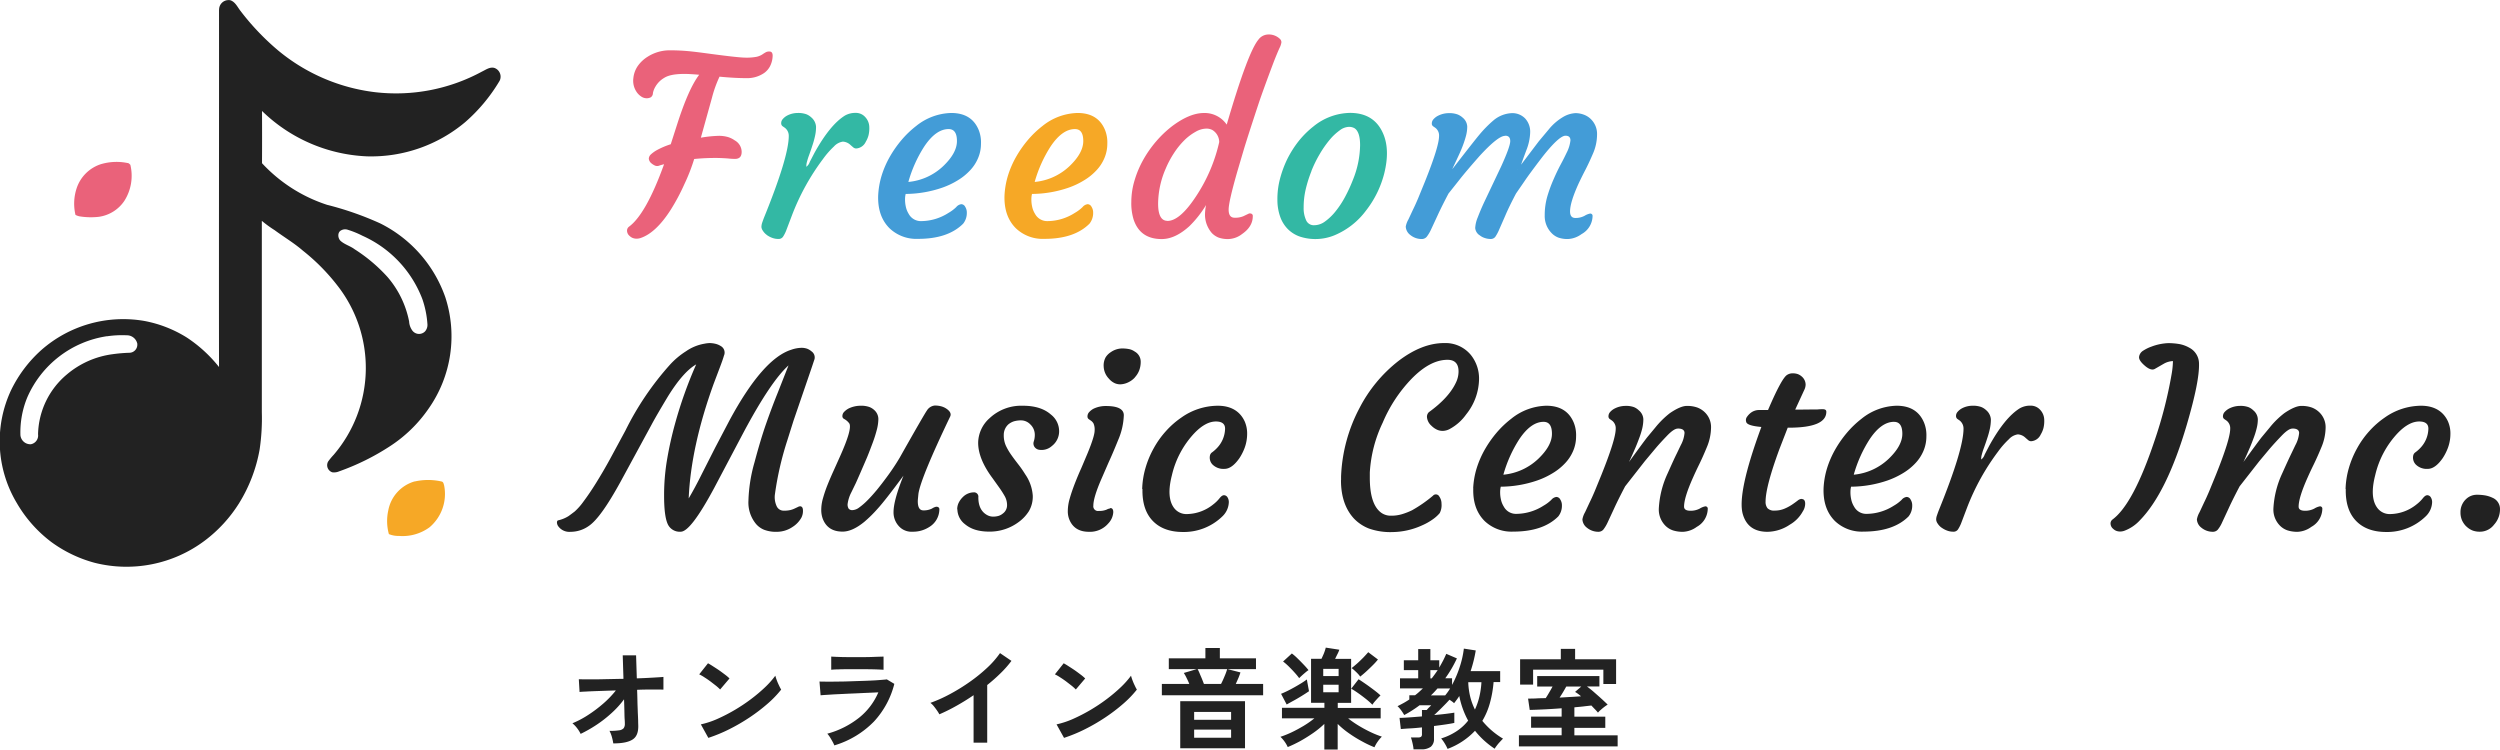 <svg id="logo_outline" xmlns="http://www.w3.org/2000/svg" xmlns:xlink="http://www.w3.org/1999/xlink" width="715" height="214.367" viewBox="0 0 715 214.367">
  <defs>
    <clipPath id="clip-path">
      <rect id="長方形_5450" data-name="長方形 5450" width="143.225" height="162.142" fill="none"/>
    </clipPath>
  </defs>
  <g id="Music_Center_Inc." transform="translate(159.29 98.117)">
    <g id="グループ_104" data-name="グループ 104">
      <path id="パス_35731" data-name="パス 35731" d="M130.373,84.178c.576,0,.863.419.863,1.23a4.175,4.175,0,0,1-.445,2.015,7.372,7.372,0,0,1-2.538,2.669,8.008,8.008,0,0,1-4.422,1.387,9.562,9.562,0,0,1-3.689-.576,6.055,6.055,0,0,1-2.355-1.7,9.61,9.61,0,0,1-2.145-6.593,43.891,43.891,0,0,1,1.727-10.963c1.151-4.317,2.25-8.006,3.323-11.068s2.172-5.992,3.3-8.791l3.114-7.9q-5.1,4.592-12.925,19.283l-8.347,15.8c-4.474,8.32-7.64,12.481-9.55,12.481a3.761,3.761,0,0,1-3.82-2.407q-.942-2.316-.942-7.849a60.833,60.833,0,0,1,.89-10.623,101.627,101.627,0,0,1,2.224-9.943A121.564,121.564,0,0,1,100.7,43.6c-2.407,1.361-5.1,4.369-8.033,9.079-2.25,3.742-3.846,6.489-4.762,8.216l-8.9,16.379c-3.715,6.75-6.672,10.911-8.948,12.481a8.985,8.985,0,0,1-5.285,1.727A3.912,3.912,0,0,1,61.3,89.96a2,2,0,0,1-.419-1.125q0-.51.314-.628a9.424,9.424,0,0,0,3.009-1.23c.576-.419,1.177-.863,1.753-1.308a17.414,17.414,0,0,0,2.512-2.852c1.1-1.465,2.3-3.218,3.585-5.285s2.643-4.369,4.029-6.907l4.369-8.085a83.59,83.59,0,0,1,12.69-18.786,22.349,22.349,0,0,1,4.631-3.9,13.07,13.07,0,0,1,5.285-2.172A8.509,8.509,0,0,1,104.6,37.5a7.649,7.649,0,0,1,1.6.209,4.824,4.824,0,0,1,1.544.654,2.128,2.128,0,0,1,.89,2.747c-.183.68-.549,1.727-1.073,3.114L105.7,49.143q-6.515,18.014-7.143,32.784c1.23-2.093,2.459-4.369,3.689-6.855l3.9-7.692,4.108-7.823q9.5-17.583,17.635-20.147a9.473,9.473,0,0,1,2.826-.549,4.818,4.818,0,0,1,1.805.288,4.472,4.472,0,0,1,1.177.733,2.108,2.108,0,0,1,.837,2.25c-.262.759-.576,1.753-.994,2.957l-5,14.6-1.805,5.73a89.044,89.044,0,0,0-3.506,15.254,6.124,6.124,0,0,0,.5,3.506,2.17,2.17,0,0,0,1.962,1.256,7.907,7.907,0,0,0,1.962-.183,6.078,6.078,0,0,0,1.23-.445l.89-.419a1.547,1.547,0,0,1,.68-.209Z" transform="translate(-60.88 -37.5)" fill="#222"/>
      <path id="パス_35732" data-name="パス 35732" d="M122.764,73.294a.694.694,0,0,1,.785.785,5.963,5.963,0,0,1-2.957,5.024,8.457,8.457,0,0,1-4.683,1.308,4.876,4.876,0,0,1-3.375-1.047,5.776,5.776,0,0,1-2.093-4.553c0-2.276.968-5.756,2.852-10.44q-5.3,7.182-7.457,9.524a36.514,36.514,0,0,1-3.715,3.663c-2.3,1.884-4.369,2.826-6.253,2.826-2.852,0-4.736-1.23-5.678-3.689a7.322,7.322,0,0,1-.419-2.616,11.983,11.983,0,0,1,.5-3.271,37.793,37.793,0,0,1,1.282-3.768c.523-1.308,1.1-2.643,1.727-4.029l1.858-4.134c2.381-5.311,3.271-8.451,2.643-9.445a4.462,4.462,0,0,0-1.544-1.308.87.87,0,0,1-.419-.837,1.678,1.678,0,0,1,.5-1.151,4.994,4.994,0,0,1,1.282-.968,7.944,7.944,0,0,1,3.375-.785,7.1,7.1,0,0,1,2.564.366,4.386,4.386,0,0,1,1.439.916,3.473,3.473,0,0,1,1.125,2.512,12.721,12.721,0,0,1-.445,3.087,37.081,37.081,0,0,1-1.177,3.715c-.5,1.334-1.02,2.721-1.6,4.134q-2.394,5.573-3.218,7.378l-1.282,2.643a10.174,10.174,0,0,0-1.073,3.349,2.21,2.21,0,0,0,.314,1.361,1.359,1.359,0,0,0,1.125.392,3.443,3.443,0,0,0,1.884-.759,18.5,18.5,0,0,0,2.355-2.041c.863-.863,1.727-1.832,2.669-2.957.916-1.125,1.805-2.276,2.695-3.48a64.338,64.338,0,0,0,3.794-5.652c4.867-8.634,7.483-13.135,7.8-13.527a2.984,2.984,0,0,1,2.25-1.491,6.72,6.72,0,0,1,2.015.262,4.959,4.959,0,0,1,1.491.733c.968.706,1.282,1.413.942,2.145-5.6,11.7-8.634,19.074-9.079,22.083-.1,1.047-.183,1.753-.183,2.145,0,1.753.523,2.616,1.6,2.616a5.268,5.268,0,0,0,2.459-.523,3.563,3.563,0,0,1,1.308-.549Z" transform="translate(-14.18 -26.46)" fill="#222"/>
      <path id="パス_35733" data-name="パス 35733" d="M104.63,73.994a4.284,4.284,0,0,1,.471-1.989,5.8,5.8,0,0,1,1.151-1.544,4.473,4.473,0,0,1,3.035-1.334,1.241,1.241,0,0,1,1.387,1.413c0,2.381.785,4.056,2.381,5a3.514,3.514,0,0,0,1.805.523,5.621,5.621,0,0,0,1.6-.209,3.6,3.6,0,0,0,1.2-.654,2.928,2.928,0,0,0,1.23-2.381,5.287,5.287,0,0,0-.628-2.538,28.047,28.047,0,0,0-1.544-2.433L114.756,65.1c-2.747-3.689-4.134-7.064-4.134-10.178a9.6,9.6,0,0,1,3.271-7.012,13.246,13.246,0,0,1,9.55-3.558c3.4,0,6.07.837,7.98,2.512a6.035,6.035,0,0,1,2.355,4.657,5.283,5.283,0,0,1-2.067,4.343A4.424,4.424,0,0,1,128,56.935a1.967,1.967,0,0,1-1.282-.837,1.756,1.756,0,0,1-.183-1.544,5.927,5.927,0,0,0,.288-1.805,4.154,4.154,0,0,0-.34-1.727,4.1,4.1,0,0,0-.942-1.334A3.7,3.7,0,0,0,123,48.536a7.338,7.338,0,0,0-2.2.288,5.027,5.027,0,0,0-1.518.837,4.045,4.045,0,0,0-1.334,3.061,7.106,7.106,0,0,0,.628,3.114,17.086,17.086,0,0,0,1.544,2.616c.6.863,1.282,1.753,1.988,2.669a30.2,30.2,0,0,1,1.962,2.826,12.142,12.142,0,0,1,2.172,6.123,8.271,8.271,0,0,1-1.1,4.422,11.311,11.311,0,0,1-2.852,3.061,13.821,13.821,0,0,1-8.425,2.8c-3.114,0-5.311-.706-7.038-2.145a5.453,5.453,0,0,1-2.146-4.239Z" transform="translate(9.84 -26.427)" fill="#222"/>
      <path id="パス_35734" data-name="パス 35734" d="M128.834,83.721c.6,0,.89.392.89,1.177a5.069,5.069,0,0,1-1.413,3.218,6.887,6.887,0,0,1-5.547,2.407c-2.669,0-4.5-1.073-5.495-3.244a6.273,6.273,0,0,1-.549-2.747,12.874,12.874,0,0,1,.576-3.611c.366-1.308.863-2.721,1.413-4.16.576-1.465,1.177-2.93,1.858-4.422L122.4,68c1.334-3.244,1.989-5.39,1.989-6.41a4.323,4.323,0,0,0-.314-2.041,2.6,2.6,0,0,0-.706-.785l-.68-.471a.936.936,0,0,1-.34-.837,1.767,1.767,0,0,1,.471-1.151,4.69,4.69,0,0,1,1.23-.968,7.97,7.97,0,0,1,3.611-.785c3.375,0,5.076.89,5.076,2.643a19.381,19.381,0,0,1-1.622,7.091c-1.073,2.669-1.989,4.788-2.747,6.436L126.3,75.479c-1.518,3.506-2.276,6.018-2.276,7.562a1.334,1.334,0,0,0,1.518,1.518,5.486,5.486,0,0,0,2.25-.366,3.235,3.235,0,0,1,1.1-.366ZM135.9,46.384a6.029,6.029,0,0,1-1.727,1.308,5.615,5.615,0,0,1-2.041.628,3.775,3.775,0,0,1-2.015-.314,4.855,4.855,0,0,1-1.648-1.282,5.318,5.318,0,0,1-1.491-3.48,4.832,4.832,0,0,1,.576-2.643,4.719,4.719,0,0,1,1.439-1.439A5.862,5.862,0,0,1,132.1,38.09a10.181,10.181,0,0,1,2.276.209,4.3,4.3,0,0,1,1.491.68,3.3,3.3,0,0,1,1.7,2.773,6.859,6.859,0,0,1-.471,2.721,6.3,6.3,0,0,1-1.23,1.91Z" transform="translate(29.383 -36.546)" fill="#222"/>
      <path id="パス_35735" data-name="パス 35735" d="M124.85,68.16a23.815,23.815,0,0,1,.942-5.992,26.846,26.846,0,0,1,2.355-5.652,25.909,25.909,0,0,1,3.48-4.893,24.559,24.559,0,0,1,4.4-3.872,18.2,18.2,0,0,1,10.466-3.4c3.663,0,6.332,1.518,7.692,4.526a8.636,8.636,0,0,1,.68,3.663,11.611,11.611,0,0,1-.68,3.768,14.575,14.575,0,0,1-1.544,3.061c-1.413,2.015-2.826,3.035-4.239,3.035a4.408,4.408,0,0,1-3.506-1.308,2.846,2.846,0,0,1-.628-2.643,1.5,1.5,0,0,1,.628-.811A10.455,10.455,0,0,0,146.2,56.49,8.2,8.2,0,0,0,148.555,51c.052-1.413-.837-2.145-2.616-2.145-1.936,0-3.951,1.073-6.07,3.244a26.106,26.106,0,0,0-6.515,12.114c-1.1,4.265-.89,7.4.628,9.393a4.387,4.387,0,0,0,3.663,1.727,12.267,12.267,0,0,0,7.509-2.747,10.513,10.513,0,0,0,1.805-1.753c.471-.6.89-.89,1.282-.89a1.191,1.191,0,0,1,.994.576,2.546,2.546,0,0,1,.392,1.465,5.847,5.847,0,0,1-1.832,4,15.769,15.769,0,0,1-11.277,4.474c-3.742,0-6.646-1.073-8.687-3.218-2.015-2.119-2.983-5.128-2.9-9.053Z" transform="translate(42.525 -26.427)" fill="#222"/>
      <path id="パス_35736" data-name="パス 35736" d="M146.606,76.642v-.994a45.425,45.425,0,0,1,5.233-19.493,40.747,40.747,0,0,1,11.2-13.553q6.711-5.1,13.03-5.1a9.4,9.4,0,0,1,7.614,3.349,10.779,10.779,0,0,1,2.381,7.117,16.458,16.458,0,0,1-3.689,9.943,13.674,13.674,0,0,1-4.553,4.082,4.428,4.428,0,0,1-2.119.628A3.822,3.822,0,0,1,173.9,62.2a5.362,5.362,0,0,1-1.439-1.047,3.711,3.711,0,0,1-1.282-2.407,1.791,1.791,0,0,1,.549-1.491q5.652-4.082,7.692-8.373a7.478,7.478,0,0,0,.785-3.244c0-2.224-1.047-3.349-3.166-3.349-3.323,0-6.724,1.805-10.257,5.416a41.109,41.109,0,0,0-8.268,12.559,37.885,37.885,0,0,0-3.689,14.26v1.308c-.026,5.181,1.047,8.556,3.244,10.178a4.647,4.647,0,0,0,2.826.863,10.739,10.739,0,0,0,3.087-.419,18.961,18.961,0,0,0,2.9-1.125,38.45,38.45,0,0,0,5.992-4.16,1.1,1.1,0,0,1,1.832.235,3.512,3.512,0,0,1,.628,2.067,4.866,4.866,0,0,1-.523,2.669,10.064,10.064,0,0,1-1.832,1.675,16.843,16.843,0,0,1-3.166,1.805,20.99,20.99,0,0,1-8.53,1.936,18.356,18.356,0,0,1-6.724-1.02,11.866,11.866,0,0,1-4.317-2.9c-2.433-2.669-3.663-6.306-3.663-10.911Z" transform="translate(77.651 -37.5)" fill="#222"/>
      <path id="パス_35737" data-name="パス 35737" d="M161.03,68a23.263,23.263,0,0,1,.994-5.756,27.181,27.181,0,0,1,2.3-5.311,31.934,31.934,0,0,1,3.4-4.867,27.9,27.9,0,0,1,4.239-4.029,16.587,16.587,0,0,1,9.969-3.689c3.925,0,6.541,1.622,7.876,4.867a9.507,9.507,0,0,1,.654,3.925,10.5,10.5,0,0,1-.863,4.186,11.68,11.68,0,0,1-2.3,3.48,16.165,16.165,0,0,1-3.48,2.8,22.714,22.714,0,0,1-4.4,2.093,32.7,32.7,0,0,1-10.492,1.805,5.851,5.851,0,0,0-.183,1.439,9.27,9.27,0,0,0,.209,2.146,6.3,6.3,0,0,0,.837,2.119,3.935,3.935,0,0,0,3.585,2.067,14.629,14.629,0,0,0,7.8-2.355,10.931,10.931,0,0,0,2.2-1.648,2.256,2.256,0,0,1,1.465-.837,1.309,1.309,0,0,1,1.1.733,3.05,3.05,0,0,1,.471,1.675,4.91,4.91,0,0,1-1.047,3.166q-4.356,4.356-12.925,4.343a11.1,11.1,0,0,1-8.137-3.035c-2.3-2.3-3.375-5.416-3.244-9.393Zm20.147-19.048c-2.407,0-4.736,1.648-6.96,4.971a37.39,37.39,0,0,0-4.553,10.152,16.737,16.737,0,0,0,9.995-4.553c2.59-2.486,3.9-4.867,3.9-7.143S182.773,48.955,181.177,48.955Z" transform="translate(101.008 -26.427)" fill="#222"/>
      <path id="パス_35738" data-name="パス 35738" d="M200.207,50.859c-.706,0-1.727.68-3.035,2.041s-2.459,2.616-3.4,3.742l-2.93,3.506-5.652,7.221c-1.334,2.538-2.381,4.631-3.14,6.306l-1.858,4a10.512,10.512,0,0,1-1.256,2.093,1.874,1.874,0,0,1-1.439.6,5.1,5.1,0,0,1-3.218-1.151,3.183,3.183,0,0,1-1.308-2.407,6.416,6.416,0,0,1,.759-2.041l1.308-2.8c.419-.837.89-1.884,1.439-3.166l1.936-4.736c2.721-6.777,4.082-11.172,4.082-13.135a2.733,2.733,0,0,0-1.047-2.355l-.68-.471a.936.936,0,0,1-.34-.837,1.767,1.767,0,0,1,.471-1.151,4.294,4.294,0,0,1,1.23-.968,6.862,6.862,0,0,1,3.114-.785,6.682,6.682,0,0,1,2.433.34,4.3,4.3,0,0,1,1.439.942,3.466,3.466,0,0,1,1.282,2.512,11.564,11.564,0,0,1-.314,2.643,22.67,22.67,0,0,1-.837,2.695c-.34.916-.68,1.805-1.047,2.669s-.706,1.622-.994,2.276l-.68,1.491c-.183.366-.235.471-.131.34q3.846-5.3,5.024-6.829l2.407-2.9a25.255,25.255,0,0,1,4.16-4.108c2.041-1.387,3.663-2.067,4.84-2.067a8.688,8.688,0,0,1,2.957.445,6.1,6.1,0,0,1,2.093,1.282,5.868,5.868,0,0,1,1.884,4.474,14.929,14.929,0,0,1-1.23,5.678c-.811,1.962-1.544,3.585-2.146,4.814s-1.2,2.486-1.753,3.742c-1.727,3.846-2.59,6.646-2.59,8.373,0,.785.628,1.177,1.858,1.177a5.551,5.551,0,0,0,2.643-.628,4.7,4.7,0,0,1,1.544-.628.651.651,0,0,1,.733.733,6.012,6.012,0,0,1-3.14,5.128,7.128,7.128,0,0,1-3.872,1.413,9.053,9.053,0,0,1-2.9-.392,5.552,5.552,0,0,1-2.041-1.2,6.528,6.528,0,0,1-2.041-5.1,27.09,27.09,0,0,1,2.512-9.995c1.23-2.747,2.067-4.6,2.59-5.625l1.177-2.459a8.866,8.866,0,0,0,1.073-3.48c0-.837-.628-1.282-1.91-1.282Z" transform="translate(120.309 -26.395)" fill="#222"/>
      <path id="パス_35739" data-name="パス 35739" d="M207.553,76.76c.654,0,.994.445.994,1.334a4.086,4.086,0,0,1-.68,2.2,9.761,9.761,0,0,1-3.715,3.794,11.707,11.707,0,0,1-6.384,2.041c-3.715,0-6.044-1.648-7.038-4.971q-1.766-5.887,5.285-25.013c-2.643-.235-4.082-.68-4.317-1.387a1.951,1.951,0,0,1-.1-.68,1.591,1.591,0,0,1,.314-.837,5.418,5.418,0,0,1,.837-.942A3.908,3.908,0,0,1,195.2,51.3h2.721c2.486-5.809,4.265-9.131,5.311-9.943a2.812,2.812,0,0,1,1.7-.549,4.256,4.256,0,0,1,1.544.235,3.679,3.679,0,0,1,1.1.68,3.107,3.107,0,0,1,1.1,2.3,3.717,3.717,0,0,1-.419,1.6L205.7,51.171h.837c1.413,0,2.564,0,3.454-.026h1.962a14.471,14.471,0,0,1,1.648-.078c.654,0,.994.235.994.733q0,4.553-10.754,4.553h-.288l-2.355,6.07q-3.964,10.754-3.977,15.071a2.887,2.887,0,0,0,.549,1.884,2.572,2.572,0,0,0,2.067.68,7.044,7.044,0,0,0,2.747-.523,12.991,12.991,0,0,0,2.172-1.151c.628-.419,1.151-.811,1.6-1.151a2.087,2.087,0,0,1,1.151-.523Z" transform="translate(148.443 -32.15)" fill="#222"/>
      <path id="パス_35740" data-name="パス 35740" d="M199.337,68a23.265,23.265,0,0,1,.994-5.756,27.18,27.18,0,0,1,2.3-5.311,31.931,31.931,0,0,1,3.4-4.867,27.738,27.738,0,0,1,4.213-4.029,16.587,16.587,0,0,1,9.969-3.689c3.925,0,6.541,1.622,7.876,4.867a9.507,9.507,0,0,1,.654,3.925,10.5,10.5,0,0,1-.863,4.186,11.679,11.679,0,0,1-2.3,3.48,16.164,16.164,0,0,1-3.48,2.8,23.468,23.468,0,0,1-4.4,2.093,32.7,32.7,0,0,1-10.492,1.805,5.848,5.848,0,0,0-.183,1.439,9.266,9.266,0,0,0,.209,2.146,6.305,6.305,0,0,0,.837,2.119,3.935,3.935,0,0,0,3.585,2.067,14.629,14.629,0,0,0,7.8-2.355,10.931,10.931,0,0,0,2.2-1.648,2.2,2.2,0,0,1,1.465-.837,1.309,1.309,0,0,1,1.1.733,3.05,3.05,0,0,1,.471,1.675,4.91,4.91,0,0,1-1.047,3.166c-2.9,2.9-7.2,4.343-12.925,4.343a11.1,11.1,0,0,1-8.137-3.035c-2.3-2.3-3.375-5.416-3.244-9.393Zm20.147-19.048c-2.407,0-4.736,1.648-6.96,4.971a37.39,37.39,0,0,0-4.553,10.152,16.737,16.737,0,0,0,9.995-4.553c2.59-2.486,3.9-4.867,3.9-7.143S221.079,48.955,219.483,48.955Z" transform="translate(162.912 -26.427)" fill="#222"/>
      <path id="パス_35741" data-name="パス 35741" d="M213.184,79.244a4.137,4.137,0,0,1-1.1-1.151,2.309,2.309,0,0,1-.445-1.1,3.453,3.453,0,0,1,.183-1.151c.157-.445.34-.994.6-1.648q7.025-17.308,7.038-23.26a2.923,2.923,0,0,0-1.125-2.355l-.68-.471a1.088,1.088,0,0,1-.34-.837,1.732,1.732,0,0,1,.445-1.151,4.4,4.4,0,0,1,1.177-.968A6.5,6.5,0,0,1,222,44.366a6.935,6.935,0,0,1,2.459.34,4.538,4.538,0,0,1,1.491.942,3.8,3.8,0,0,1,1.334,2.616,12.937,12.937,0,0,1-.314,2.8,25.7,25.7,0,0,1-.785,2.773c-.288.916-.6,1.779-.89,2.59a16.031,16.031,0,0,0-.576,1.805,4.721,4.721,0,0,0-.209,1.518,2.771,2.771,0,0,0,.994-1.413l1.334-2.564q4.474-8.085,8.765-10.7a6,6,0,0,1,2.983-.733,3.646,3.646,0,0,1,2.826,1.23,4.256,4.256,0,0,1,1.125,2.695,8.519,8.519,0,0,1-.209,2.459,6.842,6.842,0,0,1-.785,1.858,3.264,3.264,0,0,1-2.747,1.936,1.336,1.336,0,0,1-.837-.314l-.759-.654a3.454,3.454,0,0,0-2.2-.994,4.3,4.3,0,0,0-2.564,1.387,24.538,24.538,0,0,0-3.114,3.558,65.985,65.985,0,0,0-8.9,16.144l-1.518,4a9.823,9.823,0,0,1-1.047,2.119,1.507,1.507,0,0,1-1.334.628,5.058,5.058,0,0,1-1.753-.314,6.438,6.438,0,0,1-1.57-.837Z" transform="translate(182.818 -26.443)" fill="#222"/>
      <path id="パス_35742" data-name="パス 35742" d="M231.249,87.955q5.966-4.4,12.036-22.554a123.108,123.108,0,0,0,4.893-19.1,23.563,23.563,0,0,0,.366-3.663,5.724,5.724,0,0,0-2.616.759l-2.59,1.491c-.706.392-1.674.078-2.852-.942s-1.727-1.858-1.622-2.564a2.451,2.451,0,0,1,1.177-1.727A10.957,10.957,0,0,1,242.4,38.5a15.164,15.164,0,0,1,4.736-.994,18.456,18.456,0,0,1,3.375.288,9.067,9.067,0,0,1,2.669.994A5.14,5.14,0,0,1,256,43.345c.1,3.428-1.073,9.236-3.48,17.452q-5.73,19.506-13.449,27.394a11.467,11.467,0,0,1-4.369,2.957,3.555,3.555,0,0,1-1.256.235,3.22,3.22,0,0,1-1.151-.209,2.929,2.929,0,0,1-.863-.576,1.987,1.987,0,0,1-.733-1.439,1.4,1.4,0,0,1,.523-1.177Z" transform="translate(213.627 -37.484)" fill="#222"/>
      <path id="パス_35743" data-name="パス 35743" d="M267.4,50.859c-.706,0-1.727.68-3.035,2.041s-2.459,2.616-3.428,3.742l-2.93,3.506-5.652,7.221c-1.334,2.538-2.381,4.631-3.14,6.306l-1.858,4a9.39,9.39,0,0,1-1.256,2.093,1.874,1.874,0,0,1-1.439.6,5.1,5.1,0,0,1-3.218-1.151,3.183,3.183,0,0,1-1.308-2.407,6.415,6.415,0,0,1,.759-2.041l1.308-2.8c.419-.837.89-1.884,1.439-3.166l1.936-4.736c2.721-6.777,4.082-11.172,4.082-13.135a2.733,2.733,0,0,0-1.047-2.355l-.68-.471a.936.936,0,0,1-.34-.837,1.767,1.767,0,0,1,.471-1.151,4.688,4.688,0,0,1,1.23-.968,6.862,6.862,0,0,1,3.114-.785,6.683,6.683,0,0,1,2.433.34,4.3,4.3,0,0,1,1.439.942,3.466,3.466,0,0,1,1.282,2.512,10.32,10.32,0,0,1-.34,2.643,22.676,22.676,0,0,1-.837,2.695c-.34.916-.68,1.805-1.047,2.669s-.706,1.622-.994,2.276l-.68,1.491c-.183.366-.235.471-.131.34q3.846-5.3,5.024-6.829l2.407-2.9a24.171,24.171,0,0,1,4.186-4.108c2.041-1.387,3.663-2.067,4.84-2.067a8.688,8.688,0,0,1,2.957.445,6.1,6.1,0,0,1,2.093,1.282,5.89,5.89,0,0,1,1.91,4.474,14.929,14.929,0,0,1-1.23,5.678c-.811,1.962-1.544,3.585-2.146,4.814s-1.2,2.486-1.753,3.742c-1.727,3.846-2.59,6.646-2.59,8.373,0,.785.628,1.177,1.858,1.177a5.551,5.551,0,0,0,2.643-.628,4.7,4.7,0,0,1,1.544-.628.651.651,0,0,1,.733.733,6.012,6.012,0,0,1-3.14,5.128A7.128,7.128,0,0,1,269,80.372a9.052,9.052,0,0,1-2.9-.392,5.553,5.553,0,0,1-2.041-1.2,6.528,6.528,0,0,1-2.041-5.1,27.091,27.091,0,0,1,2.512-9.995c1.23-2.747,2.093-4.6,2.59-5.625l1.177-2.459a8.865,8.865,0,0,0,1.073-3.48c0-.837-.628-1.282-1.884-1.282Z" transform="translate(228.887 -26.395)" fill="#222"/>
      <path id="パス_35744" data-name="パス 35744" d="M256.39,68.16a23.817,23.817,0,0,1,.942-5.992,26.846,26.846,0,0,1,2.355-5.652,25.912,25.912,0,0,1,3.48-4.893,24.559,24.559,0,0,1,4.4-3.872A18.179,18.179,0,0,1,278,44.35c3.637,0,6.332,1.518,7.692,4.526a8.639,8.639,0,0,1,.68,3.663,11.611,11.611,0,0,1-.68,3.768,14.576,14.576,0,0,1-1.544,3.061c-1.413,2.015-2.826,3.035-4.239,3.035a4.408,4.408,0,0,1-3.506-1.308,2.846,2.846,0,0,1-.628-2.643,1.5,1.5,0,0,1,.628-.811,10.457,10.457,0,0,0,1.308-1.151A8.2,8.2,0,0,0,280.069,51c.052-1.413-.837-2.145-2.616-2.145-1.936,0-3.951,1.073-6.07,3.244a26.105,26.105,0,0,0-6.515,12.114c-1.1,4.265-.89,7.4.628,9.393a4.387,4.387,0,0,0,3.663,1.727,12.267,12.267,0,0,0,7.509-2.747,10.51,10.51,0,0,0,1.805-1.753c.471-.6.89-.89,1.282-.89a1.191,1.191,0,0,1,.994.576,2.546,2.546,0,0,1,.392,1.465,5.847,5.847,0,0,1-1.832,4,15.769,15.769,0,0,1-11.277,4.474c-3.742,0-6.646-1.073-8.687-3.218-2.015-2.119-2.983-5.128-2.9-9.053Z" transform="translate(255.154 -26.427)" fill="#222"/>
      <path id="パス_35745" data-name="パス 35745" d="M270.625,63.159a5.893,5.893,0,0,1-1.23-1.753,5.606,5.606,0,0,1-.445-2.276,5.091,5.091,0,0,1,1.753-3.951,4.446,4.446,0,0,1,2.852-1.1,14.28,14.28,0,0,1,2.564.209,8.445,8.445,0,0,1,1.989.654,3.481,3.481,0,0,1,2.146,3.166,6.546,6.546,0,0,1-1.7,4.526,5.065,5.065,0,0,1-3.3,1.962,6.035,6.035,0,0,1-2.773-.262,5.55,5.55,0,0,1-1.858-1.2Z" transform="translate(275.457 -10.699)" fill="#222"/>
    </g>
  </g>
  <g id="Freedom" transform="translate(179.332 9.864)">
    <g id="グループ_105" data-name="グループ 105" transform="translate(0 4.526)">
      <path id="パス_35746" data-name="パス 35746" d="M99.44,36.557a19.96,19.96,0,0,1-2.093-.131c-.733-.052-1.57-.1-2.564-.131a60.627,60.627,0,0,0-7.038.288,52.93,52.93,0,0,1-2.852,7.3,57.767,57.767,0,0,1-3.925,7.326c-2.747,4.265-5.573,6.934-8.425,7.928a3.555,3.555,0,0,1-1.256.235,3.22,3.22,0,0,1-1.151-.209,2.93,2.93,0,0,1-.863-.576,1.987,1.987,0,0,1-.733-1.439,1.4,1.4,0,0,1,.523-1.177q4.906-3.571,10.073-17.9c-.262.078-.5.131-.759.209a6.533,6.533,0,0,0-.654.209,1.583,1.583,0,0,1-.628.1,1.667,1.667,0,0,1-.785-.235,4.1,4.1,0,0,1-.785-.523,1.973,1.973,0,0,1-.759-1.334,1.774,1.774,0,0,1,.6-1.23,9.193,9.193,0,0,1,1.491-1.1,22.216,22.216,0,0,1,4.186-1.805L82.9,26.589q3.257-10.165,6.28-14.1C87.3,12.329,85.913,12.25,85,12.25c-2.721,0-4.657.366-5.861,1.151a6.872,6.872,0,0,0-2.459,2.459,5.683,5.683,0,0,0-.733,1.858,1.471,1.471,0,0,1-.628,1.23,2.624,2.624,0,0,1-1.256.262,2.778,2.778,0,0,1-1.544-.549A4.634,4.634,0,0,1,71.209,17.3a5.664,5.664,0,0,1-.863-3.82,7.412,7.412,0,0,1,1.387-3.663,9.669,9.669,0,0,1,2.747-2.512A11.677,11.677,0,0,1,80.68,5.5a57.656,57.656,0,0,1,6.175.314c1.936.209,3.872.471,5.809.733,5.128.68,8.4,1.047,9.786,1.047a15.1,15.1,0,0,0,3.114-.235,5.059,5.059,0,0,0,1.753-.733A9.123,9.123,0,0,1,108.336,6a2.108,2.108,0,0,1,.942-.157c.68,0,.994.523.89,1.57a6.925,6.925,0,0,1-.759,2.695,5.561,5.561,0,0,1-1.622,1.858,8.554,8.554,0,0,1-5.181,1.491c-2.093,0-4.631-.131-7.614-.419a34.345,34.345,0,0,0-2.172,6.07L89.655,30.487a35.226,35.226,0,0,1,4.945-.523,9.4,9.4,0,0,1,2.8.34,6.87,6.87,0,0,1,1.962.968,3.8,3.8,0,0,1,1.962,3.323c-.026,1.334-.654,1.962-1.936,1.962Z" transform="translate(-68.54 -5.5)" fill="#ea627a"/>
    </g>
    <g id="グループ_106" data-name="グループ 106" transform="translate(38.436 22.423)">
      <path id="パス_35747" data-name="パス 35747" d="M84.774,47.244a4.138,4.138,0,0,1-1.1-1.151,2.309,2.309,0,0,1-.445-1.1,4.3,4.3,0,0,1,.183-1.151c.157-.445.34-.994.6-1.648q7.025-17.308,7.038-23.26A2.868,2.868,0,0,0,89.9,16.579l-.68-.471a1.087,1.087,0,0,1-.34-.837,1.732,1.732,0,0,1,.445-1.151,4.4,4.4,0,0,1,1.177-.968,6.5,6.5,0,0,1,3.061-.785,6.935,6.935,0,0,1,2.459.34,4.538,4.538,0,0,1,1.491.942,3.8,3.8,0,0,1,1.334,2.616,11.488,11.488,0,0,1-.314,2.8,25.707,25.707,0,0,1-.785,2.773c-.288.916-.6,1.779-.89,2.59a16.023,16.023,0,0,0-.576,1.805,4.723,4.723,0,0,0-.209,1.518,2.771,2.771,0,0,0,.994-1.413l1.334-2.564q4.474-8.085,8.765-10.7a6,6,0,0,1,2.983-.733,3.554,3.554,0,0,1,2.8,1.23,4.256,4.256,0,0,1,1.125,2.695,8.518,8.518,0,0,1-.209,2.459,6.841,6.841,0,0,1-.785,1.858,3.264,3.264,0,0,1-2.747,1.936,1.335,1.335,0,0,1-.837-.314l-.759-.654a3.454,3.454,0,0,0-2.2-.994,4.3,4.3,0,0,0-2.564,1.387,24.539,24.539,0,0,0-3.114,3.558,65.989,65.989,0,0,0-8.9,16.144l-1.518,4A9.822,9.822,0,0,1,89.4,47.767a1.507,1.507,0,0,1-1.334.628,5.058,5.058,0,0,1-1.753-.314,6.437,6.437,0,0,1-1.57-.837Z" transform="translate(-83.23 -12.34)" fill="#33b8a4"/>
    </g>
    <g id="グループ_107" data-name="グループ 107" transform="translate(71.811 22.449)">
      <path id="パス_35748" data-name="パス 35748" d="M96,36a23.266,23.266,0,0,1,.994-5.756,27.184,27.184,0,0,1,2.3-5.311,31.937,31.937,0,0,1,3.4-4.867,27.74,27.74,0,0,1,4.212-4.029,16.587,16.587,0,0,1,9.969-3.689c3.925,0,6.541,1.622,7.876,4.867a9.506,9.506,0,0,1,.654,3.925,10.5,10.5,0,0,1-.863,4.186,11.68,11.68,0,0,1-2.3,3.48,16.164,16.164,0,0,1-3.48,2.8,22.715,22.715,0,0,1-4.4,2.093,32.7,32.7,0,0,1-10.492,1.805,5.848,5.848,0,0,0-.183,1.439,9.268,9.268,0,0,0,.209,2.145,6.305,6.305,0,0,0,.837,2.119,3.935,3.935,0,0,0,3.585,2.067,14.629,14.629,0,0,0,7.8-2.355,10.93,10.93,0,0,0,2.2-1.648,2.256,2.256,0,0,1,1.465-.837,1.309,1.309,0,0,1,1.1.733,3.049,3.049,0,0,1,.471,1.675,4.91,4.91,0,0,1-1.047,3.166q-4.356,4.356-12.925,4.343a11.1,11.1,0,0,1-8.137-3.035c-2.3-2.3-3.375-5.416-3.244-9.393Zm20.147-19.048c-2.407,0-4.736,1.648-6.96,4.971a37.39,37.39,0,0,0-4.553,10.152,16.737,16.737,0,0,0,9.995-4.553c2.59-2.486,3.9-4.867,3.9-7.143s-.785-3.428-2.381-3.428Z" transform="translate(-95.986 -12.35)" fill="#439cd7"/>
    </g>
    <g id="グループ_108" data-name="グループ 108" transform="translate(107.944 22.449)">
      <path id="パス_35749" data-name="パス 35749" d="M109.807,36a23.265,23.265,0,0,1,.994-5.756,27.183,27.183,0,0,1,2.3-5.311,31.938,31.938,0,0,1,3.4-4.867,27.74,27.74,0,0,1,4.212-4.029,16.587,16.587,0,0,1,9.969-3.689c3.925,0,6.541,1.622,7.876,4.867a9.505,9.505,0,0,1,.654,3.925,10.5,10.5,0,0,1-.863,4.186,11.68,11.68,0,0,1-2.3,3.48,16.166,16.166,0,0,1-3.48,2.8,22.715,22.715,0,0,1-4.4,2.093,32.7,32.7,0,0,1-10.492,1.805,5.848,5.848,0,0,0-.183,1.439,9.271,9.271,0,0,0,.209,2.145,6.3,6.3,0,0,0,.837,2.119,3.935,3.935,0,0,0,3.585,2.067,14.629,14.629,0,0,0,7.8-2.355,10.931,10.931,0,0,0,2.2-1.648,2.256,2.256,0,0,1,1.465-.837,1.309,1.309,0,0,1,1.1.733,3.05,3.05,0,0,1,.471,1.675,4.91,4.91,0,0,1-1.047,3.166q-4.356,4.356-12.925,4.343a11.1,11.1,0,0,1-8.137-3.035c-2.3-2.3-3.375-5.416-3.244-9.393Zm20.147-19.048c-2.407,0-4.736,1.648-6.96,4.971a37.39,37.39,0,0,0-4.553,10.152,16.737,16.737,0,0,0,9.995-4.553c2.59-2.486,3.9-4.867,3.9-7.143s-.785-3.428-2.381-3.428Z" transform="translate(-109.796 -12.35)" fill="#f6a826"/>
    </g>
    <g id="グループ_109" data-name="グループ 109" transform="translate(144.219)">
      <path id="パス_35750" data-name="パス 35750" d="M157.674,54.974a.67.67,0,0,1,.733.759q0,2.983-3.061,5.1a6.71,6.71,0,0,1-3.846,1.439,7.874,7.874,0,0,1-2.878-.419,5.52,5.52,0,0,1-1.936-1.308,8.054,8.054,0,0,1-1.936-5.7,15.686,15.686,0,0,1,.288-2.3,30.339,30.339,0,0,1-4.788,6.07c-2.695,2.433-5.311,3.663-7.9,3.663-4.082,0-6.75-1.832-8.006-5.521a15.842,15.842,0,0,1-.68-5.1,21.5,21.5,0,0,1,.942-6.2,28.611,28.611,0,0,1,2.538-5.966,32.313,32.313,0,0,1,3.715-5.259,30.8,30.8,0,0,1,4.474-4.239q5.024-3.768,9.105-3.768a7.653,7.653,0,0,1,6.515,3.323q6-20.565,9.027-24.255a3.577,3.577,0,0,1,2.695-1.518A4.561,4.561,0,0,1,166.23,5.1a1.313,1.313,0,0,1,.366.89,4.989,4.989,0,0,1-.549,1.648c-.366.811-.916,2.093-1.622,3.9q-3.061,8.124-4.317,11.879-3.179,9.615-4.265,13.239l-1.884,6.384c-1.622,5.678-2.459,9.288-2.459,10.832s.576,2.3,1.7,2.3a5.991,5.991,0,0,0,2.486-.419l1.308-.628a1.648,1.648,0,0,1,.733-.209Zm-23.705,2.119c2.381,0,5.076-2.3,8.137-6.934a46.562,46.562,0,0,0,6.7-15.62,4.094,4.094,0,0,0-1.962-3.454,3.611,3.611,0,0,0-1.884-.392,6.356,6.356,0,0,0-2.93.916,14.555,14.555,0,0,0-3.244,2.459,21.961,21.961,0,0,0-2.93,3.637,27.51,27.51,0,0,0-2.355,4.422,25.653,25.653,0,0,0-2.172,10.021c0,3.271.89,4.919,2.669,4.919Z" transform="translate(-123.66 -3.77)" fill="#ea627a"/>
    </g>
    <g id="グループ_110" data-name="グループ 110" transform="translate(186.002 22.423)">
      <path id="パス_35751" data-name="パス 35751" d="M142.771,45.726a9.473,9.473,0,0,1-2.276-3.506,14.387,14.387,0,0,1-.863-5.024,22.589,22.589,0,0,1,.706-5.861,30.739,30.739,0,0,1,2.093-5.73,29.764,29.764,0,0,1,3.271-5.181,25.806,25.806,0,0,1,4.239-4.212,17,17,0,0,1,10.44-3.872c4.736,0,7.954,2.067,9.629,6.253,1.2,3.009,1.256,6.646.209,10.937a28.7,28.7,0,0,1-5.311,10.832,21.568,21.568,0,0,1-9.027,7.012,14.371,14.371,0,0,1-9.681.392,9.068,9.068,0,0,1-3.428-2.041Zm6.593-16.719a36.788,36.788,0,0,0-1.648,5.233,22.272,22.272,0,0,0-.576,5.1,8.3,8.3,0,0,0,.733,3.768,2.383,2.383,0,0,0,2.3,1.361,5.254,5.254,0,0,0,3.114-1.1,15.29,15.29,0,0,0,2.983-2.878,26.306,26.306,0,0,0,2.721-4.134,43.775,43.775,0,0,0,2.25-4.893,27.334,27.334,0,0,0,2.041-9.864c0-2.538-.523-4.134-1.544-4.84a3.049,3.049,0,0,0-1.753-.419,4.617,4.617,0,0,0-2.564,1.02,15.578,15.578,0,0,0-2.9,2.747,30.059,30.059,0,0,0-2.8,4.029,34.932,34.932,0,0,0-2.381,4.867Z" transform="translate(-139.629 -12.34)" fill="#33b8a4"/>
    </g>
    <g id="グループ_111" data-name="グループ 111" transform="translate(222.713 22.502)">
      <path id="パス_35752" data-name="パス 35752" d="M182.049,18.859c-1.334,0-3.768,1.936-7.3,5.782-2.643,3.009-4.579,5.285-5.756,6.8l-3.114,3.925c-1.334,2.538-2.381,4.631-3.14,6.306l-1.858,4a10.513,10.513,0,0,1-1.256,2.093,1.874,1.874,0,0,1-1.439.6,5.1,5.1,0,0,1-3.218-1.151,3.183,3.183,0,0,1-1.308-2.407,6.416,6.416,0,0,1,.759-2.041l1.308-2.8c.419-.837.89-1.884,1.439-3.166l1.936-4.736c2.721-6.777,4.082-11.172,4.082-13.135a2.733,2.733,0,0,0-1.047-2.355l-.68-.471a.936.936,0,0,1-.34-.837,1.767,1.767,0,0,1,.471-1.151,4.294,4.294,0,0,1,1.23-.968,6.862,6.862,0,0,1,3.114-.785,6.935,6.935,0,0,1,2.459.34,4.79,4.79,0,0,1,1.544.942,3.506,3.506,0,0,1,1.308,2.512,10.319,10.319,0,0,1-.34,2.643c-.235.89-.523,1.779-.863,2.695s-.706,1.779-1.1,2.643c-.916,1.989-1.491,3.192-1.7,3.637s-.288.628-.183.5q6.319-8.163,7.588-9.655a33.254,33.254,0,0,1,4.134-4.212,8.712,8.712,0,0,1,5.154-2.041,5.065,5.065,0,0,1,3.872,1.518,5.569,5.569,0,0,1,1.439,4,14.961,14.961,0,0,1-1.1,5.1c-.733,1.962-1.23,3.323-1.491,4.108l5.076-6.7,2.826-3.375a15.4,15.4,0,0,1,4.474-3.768,7.8,7.8,0,0,1,3.166-.89,6.883,6.883,0,0,1,2.407.445,5.539,5.539,0,0,1,2.015,1.282,5.893,5.893,0,0,1,1.753,4.474,13.7,13.7,0,0,1-1.23,5.521c-.811,1.884-1.544,3.428-2.172,4.631s-1.23,2.433-1.805,3.637c-1.675,3.663-2.512,6.358-2.512,8.137,0,1.23.5,1.858,1.518,1.858a5.406,5.406,0,0,0,2.643-.628,4.7,4.7,0,0,1,1.544-.628.651.651,0,0,1,.733.733,6.012,6.012,0,0,1-3.14,5.128,7.124,7.124,0,0,1-3.846,1.413,7.851,7.851,0,0,1-2.826-.419,5.294,5.294,0,0,1-1.936-1.308,6.953,6.953,0,0,1-1.936-5,19.421,19.421,0,0,1,.759-5.521,40.6,40.6,0,0,1,1.805-4.893c.68-1.57,1.387-3.035,2.093-4.343s1.23-2.381,1.6-3.166a10.019,10.019,0,0,0,1.1-3.558q0-1.334-1.413-1.334c-1.23,0-3.48,2.067-6.7,6.175-2.433,3.192-4.134,5.495-5.076,6.907l-2.381,3.454c-1.334,2.538-2.355,4.631-3.061,6.306l-1.753,4a11.614,11.614,0,0,1-1.125,2.093,1.62,1.62,0,0,1-1.334.6,5.238,5.238,0,0,1-1.675-.288,4.367,4.367,0,0,1-1.387-.733,2.745,2.745,0,0,1-1.334-2.119,9.135,9.135,0,0,1,.733-3.061c.5-1.308,1.1-2.747,1.858-4.369l4.84-10.2q2.59-5.691,2.59-7.221c0-1.02-.471-1.544-1.413-1.544Zm3.428,9.707a.026.026,0,0,0,.026-.026v-.078A.594.594,0,0,0,185.476,28.566Z" transform="translate(-153.66 -12.37)" fill="#439cd7"/>
    </g>
  </g>
  <g id="mark">
    <g id="グループ_112" data-name="グループ 112" clip-path="url(#clip-path)">
      <g id="グループ_103" transform="translate(-0.086 0.026)">
        <path id="パス_35728" d="M62.717,2.757A2.709,2.709,0,0,1,65.36.01a1.945,1.945,0,0,1,.68.078C67.375.612,67.976,2,68.788,3.045A71.25,71.25,0,0,0,79.463,14.3a53.376,53.376,0,0,0,27.761,12.036,51.534,51.534,0,0,0,30.639-5.861c1.1-.523,2.276-1.413,3.558-1.073a2.649,2.649,0,0,1,1.675,3.323,2.619,2.619,0,0,1-.262.549A48.34,48.34,0,0,1,133.1,34.914,41.784,41.784,0,0,1,105.025,44.7,45.771,45.771,0,0,1,74.989,31.721c.026,4.971.026,9.969,0,14.94a43.874,43.874,0,0,0,18.6,11.9,89.466,89.466,0,0,1,15.2,5.311,37.342,37.342,0,0,1,18.629,21.141,36,36,0,0,1-4.788,31.842,39.567,39.567,0,0,1-11.094,10.78,68.162,68.162,0,0,1-14.521,7.169,3.665,3.665,0,0,1-1.91.262,2.137,2.137,0,0,1-1.387-2.669,2.025,2.025,0,0,1,.183-.419,19.014,19.014,0,0,1,1.6-1.936,38.211,38.211,0,0,0,1.02-48.431A57.686,57.686,0,0,0,86.71,71.7c-2.538-2.2-5.416-3.9-8.111-5.887a33.614,33.614,0,0,1-3.663-2.669v54.71a60.777,60.777,0,0,1-.628,10.675,43.594,43.594,0,0,1-5.835,15.306,39.741,39.741,0,0,1-9.838,10.754,37.264,37.264,0,0,1-31.5,6.358,37.4,37.4,0,0,1-12.428-5.966,37.557,37.557,0,0,1-9.89-11.2,34.4,34.4,0,0,1-1.57-32.261,37.1,37.1,0,0,1,8.608-11.408,35.464,35.464,0,0,1,29.435-8.346,35.11,35.11,0,0,1,12.167,4.736,39.411,39.411,0,0,1,9.236,8.451c-.052-34.066.026-68.133,0-102.2M97.726,65.814c-1.256.523-1.1,2.355-.209,3.114,1.177,1.02,2.721,1.413,3.977,2.355a45.9,45.9,0,0,1,9.367,7.9,27.572,27.572,0,0,1,6.2,12.742,4.849,4.849,0,0,0,.916,2.59,2.389,2.389,0,0,0,3.349.5,1.939,1.939,0,0,0,.34-.314,2.8,2.8,0,0,0,.628-2.067,27.325,27.325,0,0,0-1.439-7.091A32.471,32.471,0,0,0,103.717,67.41a26.189,26.189,0,0,0-4.16-1.7,2.347,2.347,0,0,0-1.832.1M30.64,96.139A29.678,29.678,0,0,0,7.876,113.591a26.106,26.106,0,0,0-1.989,10.57,2.843,2.843,0,0,0,2.747,2.878h.235a2.543,2.543,0,0,0,2.067-2.852,22.938,22.938,0,0,1,8.242-17.112,25.339,25.339,0,0,1,13.03-5.782,44.016,44.016,0,0,1,4.919-.419,2.308,2.308,0,0,0,2.2-2.407.891.891,0,0,0-.052-.366,3.041,3.041,0,0,0-3.009-2.224,28.873,28.873,0,0,0-5.625.288" transform="translate(0.033 -0.01)" fill="#222"/>
        <path id="パス_35729" d="M15.992,18.279a15.65,15.65,0,0,1,7.378-.262c.34,0,.576.288.811.523A13.36,13.36,0,0,1,22.454,28.85a10.545,10.545,0,0,1-7.3,4.553,20.329,20.329,0,0,1-5.495-.131,4.5,4.5,0,0,1-1.177-.419A14.029,14.029,0,0,1,8.8,25.291a10.8,10.8,0,0,1,7.169-7.012" transform="translate(13.189 28.581)" fill="#ea627a"/>
        <path id="パス_35730" d="M50.2,52.9a17.233,17.233,0,0,1,7.666,0c.549.078.628.706.759,1.151a12.488,12.488,0,0,1-4.16,11.931,13.042,13.042,0,0,1-8.791,2.486,7.078,7.078,0,0,1-2.852-.523,13.928,13.928,0,0,1-.183-6.724A10.647,10.647,0,0,1,50.2,52.871" transform="translate(68.487 84.781)" fill="#f6a826"/>
      </g>
    </g>
  </g>
  <g id="オンライン音楽教室" transform="translate(163.712 185.219)">
    <g id="グループ_113" data-name="グループ 113">
      <path id="パス_35753" data-name="パス 35753" d="M74.266,96.879a15.566,15.566,0,0,0-.392-1.832,8.116,8.116,0,0,0-.706-1.805,17.965,17.965,0,0,0,2.747-.157,2.112,2.112,0,0,0,1.308-.6,2.073,2.073,0,0,0,.34-1.282c0-.183,0-.628-.052-1.282s-.052-1.491-.078-2.486-.052-2.067-.1-3.218a26.234,26.234,0,0,1-3.558,3.925A34.79,34.79,0,0,1,69.5,91.489a38.641,38.641,0,0,1-4.579,2.616,9.2,9.2,0,0,0-1.047-1.675A8.208,8.208,0,0,0,62.57,91.07a26.9,26.9,0,0,0,4.422-2.329,38.265,38.265,0,0,0,4.422-3.323A27.951,27.951,0,0,0,75,81.677q-2.473.078-4.71.157c-1.491.052-2.747.1-3.742.157-1.02.052-1.648.078-1.936.131L64.4,78.485c.628,0,1.6.026,2.93.026s2.826,0,4.553-.052c1.727-.026,3.48-.078,5.285-.1l-.209-6.724h3.82l.209,6.593c1.675-.052,3.192-.131,4.526-.209,1.361-.078,2.381-.131,3.087-.209v3.637c-.209,0-.68-.026-1.387-.026H84.548c-1.047,0-2.224.026-3.48.078.052,1.177.078,2.329.1,3.428.026,1.125.078,2.145.1,3.087.052.942.078,1.727.1,2.355,0,.628.026,1.02.026,1.2.078,2.015-.445,3.4-1.6,4.134-1.151.759-2.983,1.125-5.547,1.125Z" transform="translate(-62.57 -69.432)" fill="#222"/>
      <path id="パス_35754" data-name="パス 35754" d="M82.422,80.009a12.9,12.9,0,0,0-1.151-1.047c-.5-.392-1.047-.811-1.622-1.256-.6-.445-1.177-.837-1.753-1.2a11.6,11.6,0,0,0-1.465-.837L78.942,72.5c.419.235.916.523,1.465.89.576.366,1.151.733,1.753,1.151s1.151.837,1.675,1.23a11.833,11.833,0,0,1,1.256,1.073l-2.669,3.14ZM79.046,93.85,76.9,89.978a24.461,24.461,0,0,0,4.683-1.544,49.306,49.306,0,0,0,9.655-5.678,45.067,45.067,0,0,0,4.029-3.4,24.617,24.617,0,0,0,2.93-3.3,12.017,12.017,0,0,0,.419,1.308,15.6,15.6,0,0,0,.654,1.518,10.962,10.962,0,0,0,.6,1.151,30.092,30.092,0,0,1-3.846,4,50.225,50.225,0,0,1-5.1,3.9,53.868,53.868,0,0,1-5.835,3.4,43.842,43.842,0,0,1-6.07,2.512Z" transform="translate(-40.166 -68.026)" fill="#222"/>
      <path id="パス_35755" data-name="パス 35755" d="M93.845,97.2c-.131-.288-.288-.654-.523-1.073s-.471-.837-.733-1.256a7.255,7.255,0,0,0-.785-1.047,25.264,25.264,0,0,0,9.105-4.579A18.583,18.583,0,0,0,106.4,82c-1.047.052-2.224.1-3.558.157s-2.669.131-4.056.183c-1.361.052-2.669.131-3.9.183s-2.276.131-3.166.183-1.491.1-1.832.131l-.314-3.925c.549,0,1.308.026,2.329.026s2.145,0,3.4-.026c1.256,0,2.564-.052,3.9-.1s2.643-.078,3.9-.131,2.407-.1,3.4-.183,1.779-.131,2.329-.209l2.145,1.282a24.722,24.722,0,0,1-5.809,10.754,26.322,26.322,0,0,1-11.3,6.829Zm-.916-21.664V71.77c.785.052,1.832.1,3.114.131s2.747.026,4.422.026,3.061,0,4.343-.052,2.3-.078,3.087-.1v3.768c-.785-.052-1.805-.1-3.009-.131s-2.669-.026-4.422-.026H97.586c-.968,0-1.884,0-2.695.052a17.605,17.605,0,0,0-1.962.1Z" transform="translate(-18.909 -69.206)" fill="#222"/>
      <path id="パス_35756" data-name="パス 35756" d="M114.05,97.031V83.426c-1.6,1.1-3.218,2.093-4.893,3.035a49.946,49.946,0,0,1-4.893,2.433,9.839,9.839,0,0,0-.68-1.1c-.288-.419-.6-.837-.916-1.23a5.406,5.406,0,0,0-.968-.942,40.617,40.617,0,0,0,5.652-2.538,54.254,54.254,0,0,0,5.625-3.48,45.638,45.638,0,0,0,4.971-4.029,26.033,26.033,0,0,0,3.663-4.186l3.271,2.224a29.528,29.528,0,0,1-3.114,3.532,48.119,48.119,0,0,1-3.82,3.375V97.005h-3.925Z" transform="translate(0.682 -69.82)" fill="#222"/>
      <path id="パス_35757" data-name="パス 35757" d="M121.3,80.009a12.906,12.906,0,0,0-1.151-1.047c-.5-.392-1.047-.811-1.622-1.256-.6-.445-1.177-.837-1.753-1.2a11.6,11.6,0,0,0-1.465-.837l2.512-3.166c.419.235.916.523,1.465.89.576.366,1.151.733,1.753,1.151s1.151.837,1.675,1.23a11.833,11.833,0,0,1,1.256,1.073l-2.669,3.14ZM117.926,93.85l-2.145-3.872a24.461,24.461,0,0,0,4.683-1.544,49.3,49.3,0,0,0,9.655-5.678,45.067,45.067,0,0,0,4.029-3.4,24.617,24.617,0,0,0,2.93-3.3,12.015,12.015,0,0,0,.419,1.308,15.6,15.6,0,0,0,.654,1.518,10.966,10.966,0,0,0,.6,1.151,30.092,30.092,0,0,1-3.846,4,50.228,50.228,0,0,1-5.1,3.9,53.871,53.871,0,0,1-5.835,3.4,43.842,43.842,0,0,1-6.07,2.512Z" transform="translate(22.682 -68.026)" fill="#222"/>
      <path id="パス_35758" data-name="パス 35758" d="M127,84.357V81.113h7.849a17.382,17.382,0,0,0-.733-1.622,11.623,11.623,0,0,0-.837-1.518l3.715-1.1h-8.006V73.787h10.466V70.83h4.134v2.957h10.335v3.087H145.76l3.715.942c-.1.366-.288.863-.523,1.465-.262.6-.523,1.2-.811,1.832h7.823v3.244H127.052Zm5.259,15.149V86.058h18.525V99.506Zm3.977-8.137h10.57v-2.25h-10.57Zm0,5.128h10.57V94.169h-10.57Zm2.826-15.385h4.867c.34-.654.68-1.387,1.02-2.224a16.867,16.867,0,0,0,.733-2.015H137.23a12.251,12.251,0,0,1,.6,1.282c.209.523.445,1.02.654,1.544s.392.994.549,1.413Z" transform="translate(41.578 -70.725)" fill="#222"/>
      <path id="パス_35759" data-name="パス 35759" d="M152.519,99.859V92.611a26.258,26.258,0,0,1-3.218,2.616,44.03,44.03,0,0,1-3.742,2.329,37.257,37.257,0,0,1-3.506,1.675,8.838,8.838,0,0,0-.89-1.544,9.169,9.169,0,0,0-1.2-1.387,28,28,0,0,0,3.192-1.282c1.177-.549,2.3-1.177,3.454-1.858a27.131,27.131,0,0,0,3.061-2.145H140.4V88.006h12.14V86.567h-3.82V73.982h2.983c.183-.366.392-.837.654-1.439a13.657,13.657,0,0,0,.576-1.753l3.872.6a7.574,7.574,0,0,1-.471,1.125c-.262.523-.5,1.02-.733,1.491h4.579V86.593h-3.82v1.439h12.271v3.009h-9.288a29.179,29.179,0,0,0,3.035,2.093c1.125.68,2.25,1.282,3.4,1.832a26.194,26.194,0,0,0,3.192,1.282,10.243,10.243,0,0,0-1.2,1.439,9.406,9.406,0,0,0-.916,1.6,29.819,29.819,0,0,1-3.532-1.675,35.7,35.7,0,0,1-3.768-2.329,24.217,24.217,0,0,1-3.218-2.669v7.326h-3.794Zm-10.78-12.821L140.143,84c.471-.183,1.047-.445,1.7-.759s1.334-.68,2.041-1.073,1.361-.785,2.015-1.177c.628-.392,1.177-.759,1.622-1.1.052.262.1.628.183,1.047s.157.863.235,1.282.157.759.183,1.047c-.576.392-1.256.837-2.067,1.334s-1.6.968-2.381,1.387-1.413.785-1.936,1.073Zm3.611-7.483a17.866,17.866,0,0,0-1.308-1.6c-.523-.6-1.1-1.177-1.675-1.753a15.383,15.383,0,0,0-1.648-1.439l2.512-2.3a15.164,15.164,0,0,1,1.675,1.465c.628.6,1.2,1.2,1.779,1.805s.994,1.1,1.308,1.491a9.41,9.41,0,0,0-.863.654c-.34.288-.68.576-.994.863s-.6.549-.811.785Zm6.855-.628h4.4V76.86h-4.4Zm0,4.631h4.4V81.413h-4.4Zm14.077,3.585a19.925,19.925,0,0,0-1.779-1.6c-.759-.6-1.518-1.177-2.3-1.727s-1.439-.968-1.988-1.282l2.093-2.695c.445.262.942.6,1.518.994s1.177.811,1.779,1.256,1.177.863,1.7,1.282a16.6,16.6,0,0,1,1.282,1.1c-.235.209-.5.471-.811.811s-.6.654-.89.994-.471.628-.628.837Zm-3.506-8.059a5.854,5.854,0,0,0-.654-.811c-.314-.34-.628-.628-.968-.942a6.846,6.846,0,0,0-.837-.68c.445-.34.968-.785,1.57-1.308s1.2-1.125,1.779-1.7c.576-.6,1.047-1.125,1.413-1.544l2.773,2.093a18.173,18.173,0,0,1-1.465,1.622c-.6.6-1.23,1.2-1.858,1.779s-1.23,1.073-1.753,1.491Z" transform="translate(62.528 -70.79)" fill="#222"/>
      <path id="パス_35760" data-name="パス 35760" d="M157.339,99.707a7.159,7.159,0,0,0-.157-1.125c-.078-.445-.183-.863-.288-1.282a7.586,7.586,0,0,0-.314-.994h2.015a1.556,1.556,0,0,0,.89-.183.914.914,0,0,0,.262-.785v-1.91c-1.2.131-2.329.235-3.4.288s-1.936.131-2.643.183l-.366-3.192c.654,0,1.544-.052,2.695-.131s2.381-.183,3.715-.288V88.456h1.361l.366-.419c.183-.209.366-.366.576-.576a2.913,2.913,0,0,0,.34-.366h-3.323c-.68.523-1.413,1.02-2.146,1.491s-1.491.916-2.25,1.308a13.909,13.909,0,0,0-.785-1.23,8.3,8.3,0,0,0-1.125-1.308c.6-.288,1.177-.6,1.753-.916s1.1-.654,1.622-.994v-1.2h1.622a14.5,14.5,0,0,0,1.177-.968c.366-.34.733-.68,1.073-.994h-6.541V79.4h5.207V77.049h-4.108V74.223h4.108V71.031h3.48v3.192h2.538v2.093c.392-.68.759-1.334,1.1-1.989s.628-1.308.916-1.936l3.035,1.308c-.471.994-.968,1.962-1.518,2.9a31.422,31.422,0,0,1-1.805,2.773h1.936v1.91a30.251,30.251,0,0,0,2.224-5.233,26.878,26.878,0,0,0,1.151-5.154l3.4.523a38.248,38.248,0,0,1-1.465,5.913h8.451v3.14h-1.884a32.175,32.175,0,0,1-1.073,6.07,20.622,20.622,0,0,1-2.146,5.024,22.38,22.38,0,0,0,5.913,5.076c-.262.262-.576.6-.916.968a11.315,11.315,0,0,0-.916,1.1,6.3,6.3,0,0,0-.549.811,23.952,23.952,0,0,1-5.625-5.128,20.588,20.588,0,0,1-7.849,5.181,11.444,11.444,0,0,0-.759-1.465,10.281,10.281,0,0,0-1.073-1.518,17.034,17.034,0,0,0,4.448-2.093,13.874,13.874,0,0,0,3.271-3.009,23.682,23.682,0,0,1-1.544-3.428,24.583,24.583,0,0,1-.994-3.611c-.235.366-.471.733-.733,1.073s-.5.68-.759.994a3.756,3.756,0,0,0-.576-.5c-.235-.157-.471-.34-.733-.5-.366.392-.785.863-1.308,1.387s-1.047,1.073-1.6,1.6-1.02.994-1.465,1.387c1.2-.1,2.329-.209,3.349-.34s1.805-.235,2.407-.34v2.93c-.654.157-1.491.288-2.512.445s-2.119.288-3.3.445v3.611a2.831,2.831,0,0,1-.916,2.329,4.449,4.449,0,0,1-2.773.733h-2.172Zm4.788-20.3h.419c.288-.366.576-.759.863-1.151s.549-.785.837-1.2h-2.093V79.4Zm.209,4.867h4.056a16.759,16.759,0,0,0,1.413-1.989h-3.611c-.288.34-.6.68-.89.994s-.628.654-.968.968ZM174.9,88.326a19.1,19.1,0,0,0,1.282-3.742,23.241,23.241,0,0,0,.576-4.082h-3.768a20.479,20.479,0,0,0,.549,4.108,18.005,18.005,0,0,0,1.361,3.715Z" transform="translate(83.219 -70.612)" fill="#222"/>
      <path id="パス_35761" data-name="パス 35761" d="M166.03,98.8V95.629h12.219V93.484H169.51V90.292h8.739V87.911c-1.675.131-3.323.235-4.919.314-1.622.078-3.009.131-4.212.157l-.471-3.244c.785,0,1.6,0,2.433-.052s1.727-.052,2.616-.078c.314-.471.654-1.02.994-1.622.366-.6.68-1.177.968-1.7h-4.4V78.7h17.792v2.983H185.5c.628.471,1.308.994,2.015,1.622s1.413,1.23,2.093,1.858,1.282,1.177,1.805,1.7c-.235.131-.523.34-.89.6-.366.288-.733.576-1.073.89a5.854,5.854,0,0,0-.811.811,10.791,10.791,0,0,0-.811-.916c-.34-.34-.68-.706-1.073-1.125-.68.078-1.439.157-2.276.262s-1.7.157-2.59.262v2.669h8.844V93.51h-8.844v2.145h12.376v3.166H166.03Zm.34-17.661V73.887h11.643V70.93H182.1v2.957h11.722v7.091H190.18V76.869H170.086v4.265Zm11.3,3.715c1.1-.052,2.172-.131,3.218-.183s2.015-.131,2.9-.183a10.241,10.241,0,0,0-.863-.706,7.647,7.647,0,0,0-.837-.549l1.779-1.544h-4.291c-.628,1.125-1.256,2.2-1.91,3.166Z" transform="translate(104.669 -70.564)" fill="#222"/>
    </g>
  </g>
</svg>
